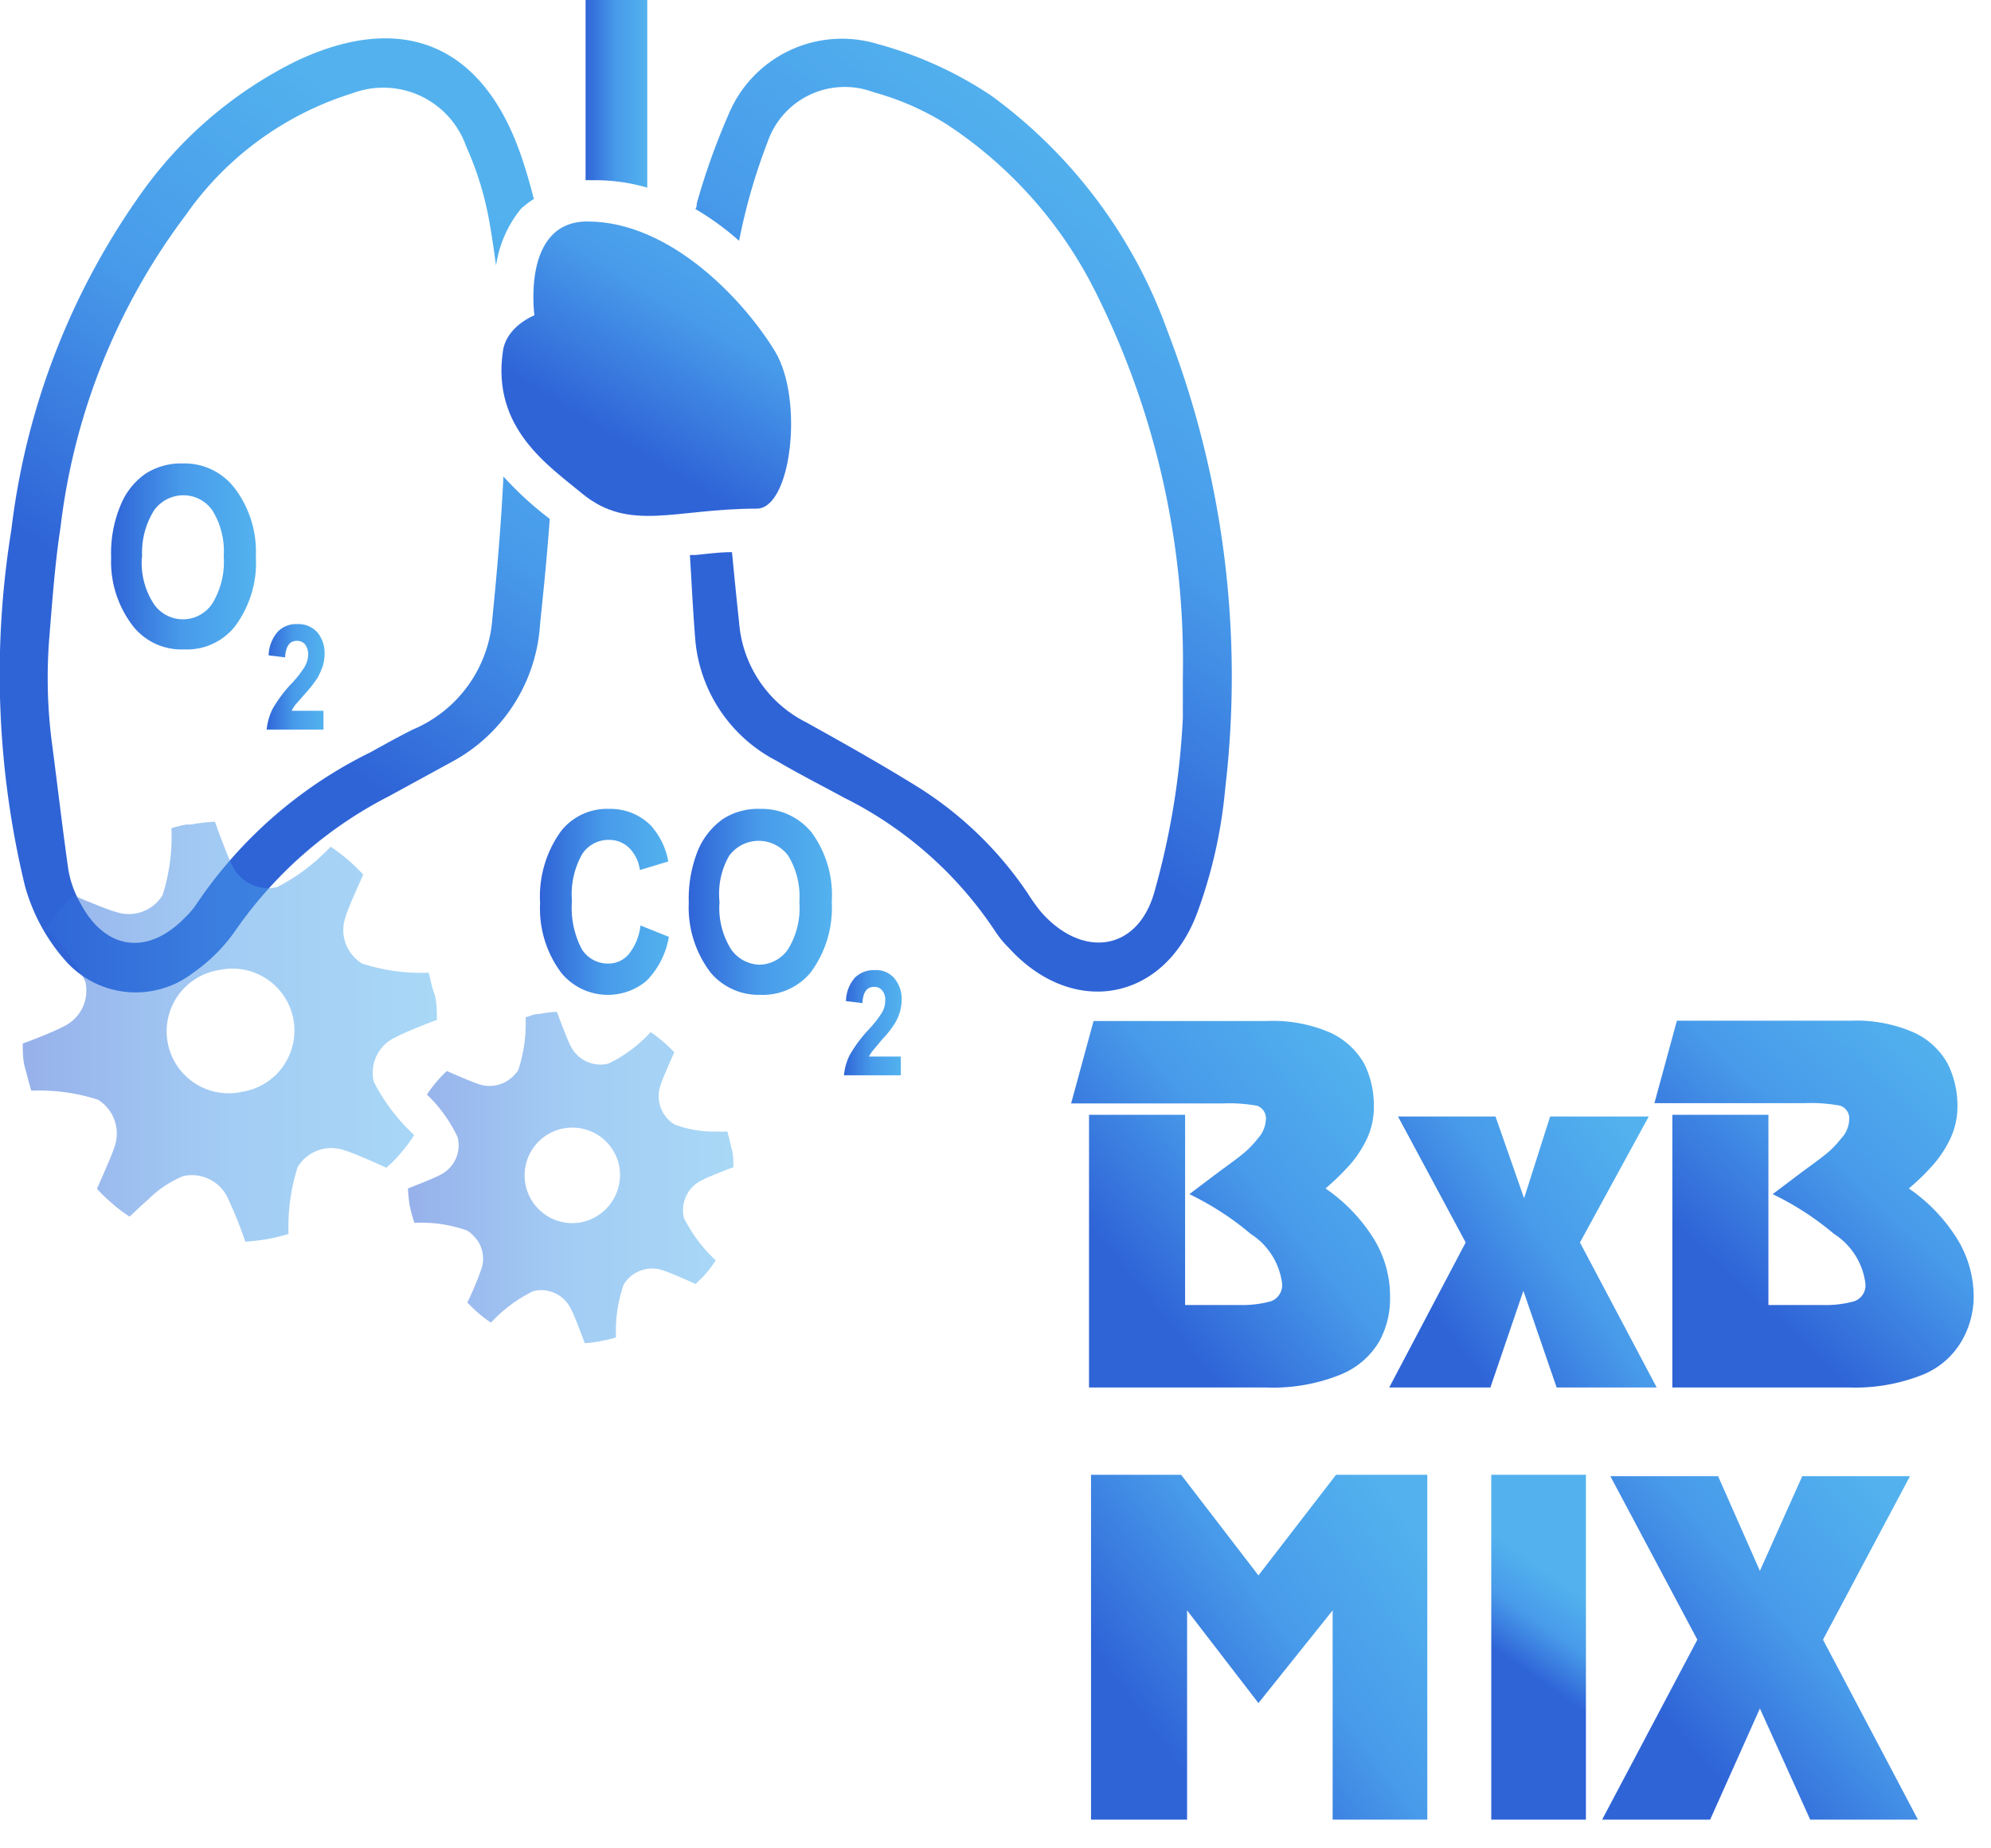 <svg id="Livello_1" data-name="Livello 1" xmlns="http://www.w3.org/2000/svg" xmlns:xlink="http://www.w3.org/1999/xlink" viewBox="0 0 70.04 65"><defs><style>.cls-1{fill:#fff;opacity:0;}.cls-2{fill:url(#linear-gradient);}.cls-3{fill:url(#linear-gradient-2);}.cls-4{fill:url(#linear-gradient-3);}.cls-5,.cls-6{opacity:0.5;}.cls-5{fill:url(#linear-gradient-4);}.cls-6{fill:url(#linear-gradient-5);}.cls-7{fill:url(#linear-gradient-6);}.cls-8{fill:url(#linear-gradient-7);}.cls-9{fill:url(#linear-gradient-8);}.cls-10{fill:url(#linear-gradient-9);}.cls-11{fill:url(#linear-gradient-10);}.cls-12{fill:url(#linear-gradient-11);}.cls-13{fill:url(#linear-gradient-12);}.cls-14{fill:url(#linear-gradient-13);}.cls-15{fill:url(#linear-gradient-14);}.cls-16{fill:url(#linear-gradient-15);}.cls-17{fill:url(#linear-gradient-16);}.cls-18{fill:url(#linear-gradient-17);}</style><linearGradient id="linear-gradient" x1="20.59" y1="3.3" x2="22.78" y2="3.3" gradientUnits="userSpaceOnUse"><stop offset="0" stop-color="#2f64d7"/><stop offset="0.5" stop-color="#489bea"/><stop offset="1" stop-color="#53b2ee"/></linearGradient><linearGradient id="linear-gradient-2" x1="30.28" y1="22.79" x2="41.97" y2="7.82" xlink:href="#linear-gradient"/><linearGradient id="linear-gradient-3" x1="6.44" y1="22.81" x2="17.8" y2="7.17" xlink:href="#linear-gradient"/><linearGradient id="linear-gradient-4" x1="14.35" y1="41.38" x2="25.8" y2="41.38" xlink:href="#linear-gradient"/><linearGradient id="linear-gradient-5" x1="0.84" y1="36.29" x2="15.37" y2="36.29" xlink:href="#linear-gradient"/><linearGradient id="linear-gradient-6" x1="21.73" y1="15.46" x2="27.05" y2="6.77" xlink:href="#linear-gradient"/><linearGradient id="linear-gradient-7" x1="3.91" y1="19.57" x2="8.95" y2="19.57" xlink:href="#linear-gradient"/><linearGradient id="linear-gradient-8" x1="9.34" y1="23.83" x2="11.38" y2="23.83" xlink:href="#linear-gradient"/><linearGradient id="linear-gradient-9" x1="19.03" y1="31.72" x2="23.55" y2="31.72" xlink:href="#linear-gradient"/><linearGradient id="linear-gradient-10" x1="24.23" y1="31.72" x2="29.26" y2="31.72" xlink:href="#linear-gradient"/><linearGradient id="linear-gradient-11" x1="29.66" y1="35.97" x2="31.69" y2="35.97" xlink:href="#linear-gradient"/><linearGradient id="linear-gradient-12" x1="39.63" y1="44.77" x2="48.36" y2="37.72" xlink:href="#linear-gradient"/><linearGradient id="linear-gradient-13" x1="50.55" y1="46.35" x2="58.16" y2="40.81" xlink:href="#linear-gradient"/><linearGradient id="linear-gradient-14" x1="60.88" y1="44.9" x2="68.61" y2="36.76" xlink:href="#linear-gradient"/><linearGradient id="linear-gradient-15" x1="40.43" y1="60.72" x2="49.99" y2="53.76" xlink:href="#linear-gradient"/><linearGradient id="linear-gradient-16" x1="53.57" y1="58.69" x2="55.5" y2="55.97" xlink:href="#linear-gradient"/><linearGradient id="linear-gradient-17" x1="58.82" y1="60.73" x2="67.19" y2="53.44" xlink:href="#linear-gradient"/></defs><rect class="cls-1" x="0.04" width="70" height="65"/><path class="cls-2" d="M22.77,6.6v0c0-1.65,0-3.29,0-4.94V0H20.6V3.52c0,.95,0,1.87,0,2.82a1.06,1.06,0,0,1,.19,0A6.5,6.5,0,0,1,22.77,6.6Z" transform="translate(0)"/><path class="cls-3" d="M41.08,11.67a17.62,17.62,0,0,0-6.2-8.3,13.5,13.5,0,0,0-4-1.82A4.32,4.32,0,0,0,25.64,4a24.19,24.19,0,0,0-1.13,3.16c0,.06,0,.13-.05.19A9.67,9.67,0,0,1,26,8.47,20.73,20.73,0,0,1,27,5a2.87,2.87,0,0,1,3.72-1.76,9.59,9.59,0,0,1,2.58,1.13,15.12,15.12,0,0,1,5.21,5.84,29,29,0,0,1,3.1,13.63c0,.47,0,.8,0,1.42a27.27,27.27,0,0,1-1,6.11c-.59,2.11-2.56,2.35-4,.69a6.62,6.62,0,0,1-.45-.63,12.93,12.93,0,0,0-4-3.83c-1.25-.77-2.53-1.49-3.81-2.2A4.3,4.3,0,0,1,26,21.89c-.09-.82-.17-1.65-.25-2.47-.44,0-.87.06-1.28.1l-.2,0c.06,1,.11,2,.19,3a5.31,5.31,0,0,0,2.86,4.24c.78.46,1.59.87,2.38,1.3A13.68,13.68,0,0,1,35,32.74a3.48,3.48,0,0,0,.49.6c2.22,2.44,5.42,1.92,6.61-1.19a17,17,0,0,0,1-4.41A33.73,33.73,0,0,0,41.08,11.67Z" transform="translate(0)"/><path class="cls-4" d="M17.71,16.76c-.08,1.65-.22,3.3-.39,5a4.59,4.59,0,0,1-2.8,3.9c-.5.25-1,.53-1.49.8a15.71,15.71,0,0,0-6.1,5.31,2.73,2.73,0,0,1-.41.49c-1.31,1.36-2.81,1.17-3.69-.49a3.58,3.58,0,0,1-.43-1.21C2.18,29,2,27.43,1.81,26a17.72,17.72,0,0,1-.07-3.64c.11-1.35.2-2.59.39-3.82A22.66,22.66,0,0,1,6.53,7.57,11.21,11.21,0,0,1,12.4,3.28a3.09,3.09,0,0,1,4,1.87,11.18,11.18,0,0,1,.78,2.46c.11.58.19,1.15.27,1.73a4.09,4.09,0,0,1,.88-2A3.08,3.08,0,0,1,18.78,7c-.13-.51-.27-1-.44-1.5C17,1.59,14.2.39,10.48,2.12A14.64,14.64,0,0,0,4.91,6.88,25.6,25.6,0,0,0,.4,18.63a31.71,31.71,0,0,0,.47,12.5,6.62,6.62,0,0,0,1.45,2.68,3.3,3.3,0,0,0,4.48.4,5.92,5.92,0,0,0,1.46-1.45A14.74,14.74,0,0,1,13.69,28l2.16-1.18A5.92,5.92,0,0,0,19,21.93c.13-1.23.25-2.45.34-3.68A11.9,11.9,0,0,1,17.71,16.76Z" transform="translate(0)"/><path class="cls-5" d="M25.59,39.8l-.42,0a3.92,3.92,0,0,1-1.44-.25,1.17,1.17,0,0,1-.49-1.39c.07-.23.34-.83.48-1.15-.07-.07-.17-.18-.33-.32a5.06,5.06,0,0,0-.5-.39,4.85,4.85,0,0,1-1.49,1.11,1.17,1.17,0,0,1-1.33-.63c-.11-.21-.35-.85-.48-1.19a3.42,3.42,0,0,0-.6.07c-.21,0-.38.09-.5.12a5.26,5.26,0,0,1-.26,1.86,1.37,1.37,0,0,1-.36.36,1.18,1.18,0,0,1-1,.14c-.23-.07-.83-.33-1.15-.47a3.5,3.5,0,0,0-.32.33,3.67,3.67,0,0,0-.38.5A5,5,0,0,1,16.1,40a1.16,1.16,0,0,1-.63,1.33c-.2.11-.79.34-1.12.47a5.9,5.9,0,0,0,.06.59,4.37,4.37,0,0,0,.17.62,4.78,4.78,0,0,1,1.85.27,1,1,0,0,1,.23.19,1.12,1.12,0,0,1,.26,1.2,10.57,10.57,0,0,1-.48,1.14c.07.07.17.18.34.33a4.47,4.47,0,0,0,.49.38,5.1,5.1,0,0,1,1.49-1.11,1.16,1.16,0,0,1,1.33.64c.11.2.35.84.48,1.19a3.54,3.54,0,0,0,.6-.08,4.13,4.13,0,0,0,.5-.12,5,5,0,0,1,.27-1.86,1.17,1.17,0,0,1,1.38-.5c.23.07.84.34,1.15.48.07-.07.18-.17.33-.33a4.74,4.74,0,0,0,.38-.5,5.22,5.22,0,0,1-1.12-1.49,1.17,1.17,0,0,1,.63-1.33c.2-.11.78-.33,1.11-.46,0-.21,0-.5-.08-.7C25.72,40.3,25.59,39.81,25.59,39.8ZM20.39,43a1.68,1.68,0,1,1,1.39-2A1.7,1.7,0,0,1,20.39,43Z" transform="translate(0)"/><path class="cls-6" d="M13.94,36.47c.25-.14,1-.44,1.43-.6,0-.26,0-.68-.1-.95s-.13-.52-.19-.71a6.67,6.67,0,0,1-2.34-.32,1.38,1.38,0,0,1-.58-1.65c.08-.29.45-1.1.62-1.48-.09-.09-.23-.24-.46-.45a6.5,6.5,0,0,0-.69-.53A6.85,6.85,0,0,1,9.75,31.2a1.39,1.39,0,0,1-1.58-.76c-.14-.26-.46-1.12-.61-1.54a6.42,6.42,0,0,0-.84.1l-.17,0a4.33,4.33,0,0,0-.52.13,6.72,6.72,0,0,1-.31,2.35,1.39,1.39,0,0,1-1.65.59C3.78,32,3,31.66,2.59,31.5a5,5,0,0,0-.45.46,4.94,4.94,0,0,0-.53.69A6.74,6.74,0,0,1,3,34.52a1.39,1.39,0,0,1-.76,1.58c-.25.14-1,.45-1.44.6,0,.22,0,.57.07.82s.16.61.23.84a6.73,6.73,0,0,1,2.35.32,1.4,1.4,0,0,1,.58,1.65c-.09.29-.45,1.1-.62,1.48a5,5,0,0,0,.46.45,4.94,4.94,0,0,0,.69.53c.18-.17.41-.39.64-.59a3.9,3.9,0,0,1,1.23-.83,1.39,1.39,0,0,1,1.58.76,15.32,15.32,0,0,1,.62,1.54,6.52,6.52,0,0,0,.83-.1,6.28,6.28,0,0,0,.69-.17,6.93,6.93,0,0,1,.32-2.35,1.38,1.38,0,0,1,1.65-.59c.29.08,1.1.44,1.47.61a3.8,3.8,0,0,0,.46-.46,4.73,4.73,0,0,0,.52-.69,6.68,6.68,0,0,1-1.42-1.87A1.37,1.37,0,0,1,13.94,36.47ZM8.52,38.4a2.18,2.18,0,1,1-.82-4.28,2.18,2.18,0,1,1,.82,4.28Z" transform="translate(0)"/><path class="cls-7" d="M18.8,11.09s-.46-3.3,1.86-3.3c3,0,5.6,2.9,6.61,4.58s.57,5.54-.66,5.52c-2.86,0-4.46.84-6.13-.53-1.21-1-3.18-2.31-2.79-5C17.81,11.47,18.8,11.09,18.8,11.09Z" transform="translate(0)"/><path class="cls-8" d="M3.91,19.61a4.35,4.35,0,0,1,.34-1.86,2.48,2.48,0,0,1,.87-1.09,2.32,2.32,0,0,1,1.31-.36,2.22,2.22,0,0,1,1.81.85A3.69,3.69,0,0,1,9,19.57a3.73,3.73,0,0,1-.75,2.48,2.15,2.15,0,0,1-1.77.79,2.17,2.17,0,0,1-1.77-.78A3.7,3.7,0,0,1,3.91,19.61Zm1.08,0a2.65,2.65,0,0,0,.42,1.63,1.24,1.24,0,0,0,2.05,0,2.79,2.79,0,0,0,.41-1.67,2.72,2.72,0,0,0-.4-1.62,1.24,1.24,0,0,0-1-.53,1.27,1.27,0,0,0-1.05.53A2.8,2.8,0,0,0,5,19.57Z" transform="translate(0)"/><path class="cls-9" d="M11.38,25v.66h-2a2.15,2.15,0,0,1,.2-.71,4.67,4.67,0,0,1,.65-.88,3.83,3.83,0,0,0,.47-.59.88.88,0,0,0,.14-.45.58.58,0,0,0-.11-.37.37.37,0,0,0-.29-.12c-.25,0-.39.19-.41.58l-.58-.07a1.32,1.32,0,0,1,.32-.83.9.9,0,0,1,.69-.27.89.89,0,0,1,.72.31,1.15,1.15,0,0,1,.24.71,1.61,1.61,0,0,1-.06.44,2.69,2.69,0,0,1-.19.43,4.27,4.27,0,0,1-.43.55l-.36.41a1.51,1.51,0,0,0-.12.2Z" transform="translate(0)"/><path class="cls-10" d="M22.53,32.55l1,.4a2.88,2.88,0,0,1-.79,1.55,2.12,2.12,0,0,1-3-.29A3.77,3.77,0,0,1,19,31.77a3.93,3.93,0,0,1,.73-2.53,2.06,2.06,0,0,1,1.71-.79,2,2,0,0,1,1.46.59,2.57,2.57,0,0,1,.61,1.26l-1,.3a1.35,1.35,0,0,0-.39-.79,1,1,0,0,0-.7-.27,1.1,1.1,0,0,0-.94.5,2.88,2.88,0,0,0-.36,1.65,3.12,3.12,0,0,0,.35,1.7,1.08,1.08,0,0,0,.92.5.93.93,0,0,0,.72-.32A1.94,1.94,0,0,0,22.53,32.55Z" transform="translate(0)"/><path class="cls-11" d="M24.23,31.75a4.56,4.56,0,0,1,.33-1.86,2.57,2.57,0,0,1,.88-1.09,2.29,2.29,0,0,1,1.31-.35,2.25,2.25,0,0,1,1.81.84,3.72,3.72,0,0,1,.7,2.43,3.82,3.82,0,0,1-.74,2.48,2.18,2.18,0,0,1-1.77.79A2.21,2.21,0,0,1,25,34.21,3.78,3.78,0,0,1,24.23,31.75Zm1.08,0a2.73,2.73,0,0,0,.41,1.64,1.26,1.26,0,0,0,1,.54,1.25,1.25,0,0,0,1-.54,2.76,2.76,0,0,0,.4-1.66,2.76,2.76,0,0,0-.39-1.63,1.29,1.29,0,0,0-2.08,0A2.69,2.69,0,0,0,25.31,31.71Z" transform="translate(0)"/><path class="cls-12" d="M31.69,37.16v.66h-2a2,2,0,0,1,.2-.71,4.87,4.87,0,0,1,.65-.88,4,4,0,0,0,.47-.59.81.81,0,0,0,.13-.45.49.49,0,0,0-.11-.36.35.35,0,0,0-.28-.12c-.26,0-.39.19-.41.57l-.58-.07a1.29,1.29,0,0,1,.31-.82.94.94,0,0,1,.7-.27.84.84,0,0,1,.71.31,1.13,1.13,0,0,1,.24.71,1.61,1.61,0,0,1-.06.44,1.77,1.77,0,0,1-.19.43,3.53,3.53,0,0,1-.43.54l-.35.42a1.45,1.45,0,0,0-.12.19Z" transform="translate(0)"/><path class="cls-13" d="M44.53,48.8H38.31V39.21h3.38V45.9h1.94a3.8,3.8,0,0,0,1.07-.13.6.6,0,0,0,.4-.64A2.43,2.43,0,0,0,44,43.4,10.19,10.19,0,0,0,41.84,42l1.06-.8c.33-.24.59-.43.79-.59a3.37,3.37,0,0,0,.56-.57,1.06,1.06,0,0,0,.28-.64.47.47,0,0,0-.31-.51A5.63,5.63,0,0,0,43,38.81H37.68l.79-2.9h6.09a5.09,5.09,0,0,1,2.26.42A2.64,2.64,0,0,1,48,37.43a3.29,3.29,0,0,1,.33,1.46A2.65,2.65,0,0,1,48.11,40a3.94,3.94,0,0,1-.6.94,9,9,0,0,1-.88.86,6,6,0,0,1,1.66,1.71,3.86,3.86,0,0,1,.61,2.13,3.11,3.11,0,0,1-.38,1.54,2.79,2.79,0,0,1-1.37,1.17A6.33,6.33,0,0,1,44.53,48.8Z" transform="translate(0)"/><path class="cls-14" d="M53.62,42.13l.91-2.86H58L55.58,43.7l2.7,5.1H54.76l-1.17-3.4h0l-1.16,3.4H48.87l2.69-5.1-2.38-4.43h3.43l1,2.86Z" transform="translate(0)"/><path class="cls-15" d="M65.05,48.8H58.83V39.21h3.38V45.9h1.94a3.75,3.75,0,0,0,1.07-.13.59.59,0,0,0,.4-.64,2.43,2.43,0,0,0-1.1-1.73A10.19,10.19,0,0,0,62.36,42l1.06-.8c.33-.24.59-.43.79-.59a3.37,3.37,0,0,0,.56-.57,1,1,0,0,0,.28-.64.47.47,0,0,0-.31-.51,5.63,5.63,0,0,0-1.27-.09H58.2l.79-2.9h6.1a5.07,5.07,0,0,1,2.25.42,2.59,2.59,0,0,1,1.18,1.1,3.3,3.3,0,0,1,.34,1.46A2.65,2.65,0,0,1,68.63,40a3.94,3.94,0,0,1-.6.94,8,8,0,0,1-.88.86,6,6,0,0,1,1.66,1.71,3.87,3.87,0,0,1,.62,2.13A3.12,3.12,0,0,1,69,47.18a2.8,2.8,0,0,1-1.36,1.17A6.41,6.41,0,0,1,65.05,48.8Z" transform="translate(0)"/><path class="cls-16" d="M50.21,51.87V64H46.88V56.64h0L44.27,59.9l-2.51-3.26h0V64H38.38V51.87h3.17l2.72,3.54L47,51.87Z" transform="translate(0)"/><path class="cls-17" d="M55.79,51.87V64H52.46V51.87Z" transform="translate(0)"/><path class="cls-18" d="M61.91,60.09,60.16,64h-3.8l3.35-6.33-3.06-5.75h3.79l1.47,3.33,1.49-3.33h3.79l-3.06,5.75L67.47,64H63.68Z" transform="translate(0)"/></svg>